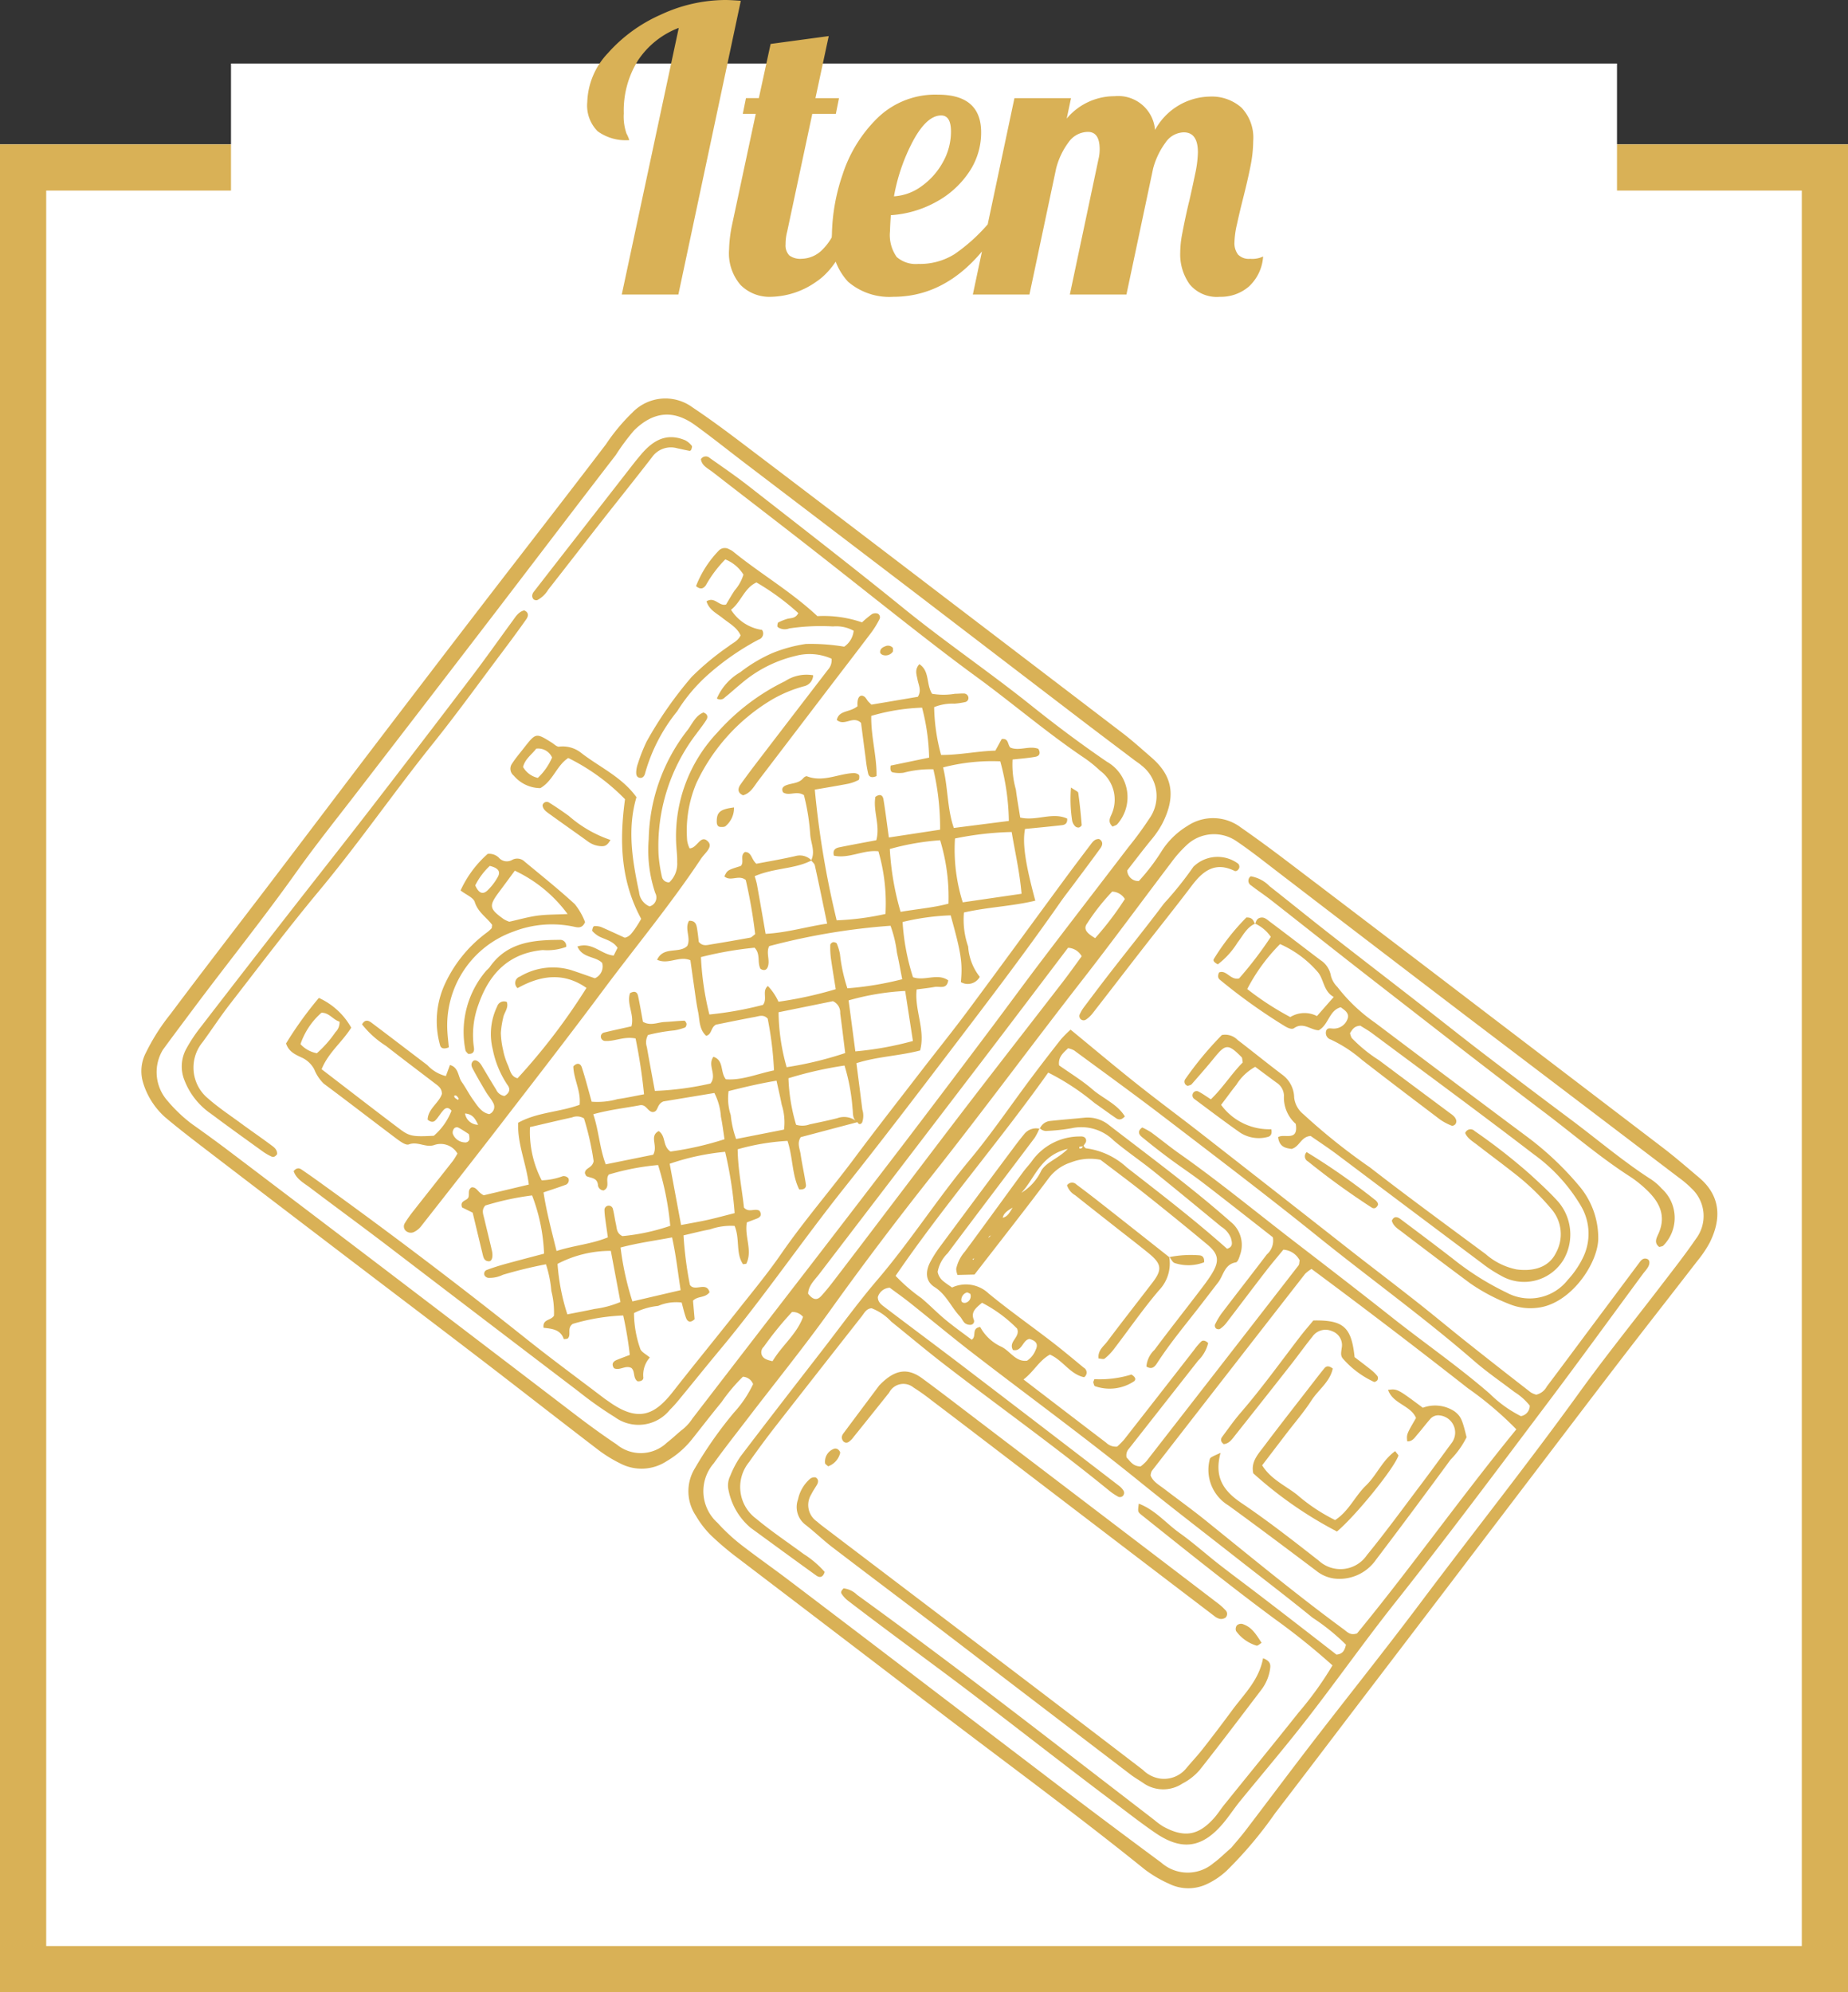 <svg id="コンポーネント_35_1" data-name="コンポーネント 35 – 1" xmlns="http://www.w3.org/2000/svg" xmlns:xlink="http://www.w3.org/1999/xlink" width="160" height="172.5" viewBox="0 0 160 172.5">
  <rect x="0" y="0" width="160" height="172.5" fill="#333333" stroke="none"/>
  <defs>
    <clipPath id="clip-path">
      <rect id="長方形_3831" data-name="長方形 3831" width="136.462" height="128.999" fill="#d9b156"/>
    </clipPath>
  </defs>
  <g id="長方形_3827" data-name="長方形 3827" transform="translate(0 12.5)" fill="#fff" stroke="#d9b156" stroke-width="4">
    <rect width="160" height="160" stroke="none"/>
    <rect x="2" y="2" width="156" height="156" fill="none"/>
  </g>
  <rect id="長方形_3828" data-name="長方形 3828" width="120" height="14" transform="translate(20 5.5)" fill="#fff"/>
  <path id="パス_6629" data-name="パス 6629" d="M-21.233-23.086a7.383,7.383,0,0,0-3.519,2.8,8.2,8.2,0,0,0-1.241,4.607,4.459,4.459,0,0,0,.238,1.751,2.953,2.953,0,0,1,.238.561,4.152,4.152,0,0,1-2.737-.765,3.158,3.158,0,0,1-.9-2.533,6.428,6.428,0,0,1,1.785-4.233A13.233,13.233,0,0,1-22.8-24.225,13.309,13.309,0,0,1-17.221-25.5q.476,0,1.36.068L-21.267,0h-4.9ZM-13.243.2a3.53,3.53,0,0,1-2.635-1.02,4.2,4.2,0,0,1-1-3.06,11.789,11.789,0,0,1,.272-2.21l2.04-9.554h-1.122l.272-1.36H-14.3l1.02-4.692,5.032-.68L-9.4-17h2.04l-.272,1.36h-2.04l-2.176,10.2a4.208,4.208,0,0,0-.136,1.088,1.248,1.248,0,0,0,.323.969,1.594,1.594,0,0,0,1.071.289,2.589,2.589,0,0,0,1.836-.833A4.761,4.761,0,0,0-7.531-6.086H-6.1q-1.258,3.672-3.23,4.981A7.043,7.043,0,0,1-13.243.2ZM-2.669.2a5.491,5.491,0,0,1-3.91-1.309A5.38,5.38,0,0,1-7.973-5.2a16.83,16.83,0,0,1,.918-5.168,12,12,0,0,1,2.992-4.879,7.171,7.171,0,0,1,5.27-2.057q3.74,0,3.74,3.264a6.093,6.093,0,0,1-1.088,3.5A8.027,8.027,0,0,1,.969-7.973,9.332,9.332,0,0,1-2.873-6.868q-.068,1.02-.068,1.36a3.289,3.289,0,0,0,.578,2.261,2.519,2.519,0,0,0,1.87.6A5.649,5.649,0,0,0,2.652-3.5,15.243,15.243,0,0,0,5.525-6.086H6.681Q2.907.2-2.669.2ZM-2.6-8.5A4.482,4.482,0,0,0-.2-9.384a6.226,6.226,0,0,0,1.836-2.074,5.393,5.393,0,0,0,.7-2.652q0-1.394-.85-1.394-1.224,0-2.4,2.142A16.314,16.314,0,0,0-2.6-8.5ZM25.619.2A3.059,3.059,0,0,1,23-.884a4.463,4.463,0,0,1-.816-2.754,8.8,8.8,0,0,1,.17-1.615q.17-.9.357-1.751t.255-1.088q.272-1.19.51-2.346a9.726,9.726,0,0,0,.238-1.87q0-1.734-1.224-1.734a1.965,1.965,0,0,0-1.564.867,6.673,6.673,0,0,0-1.088,2.261L17.527,0h-4.9l2.482-11.73a3.492,3.492,0,0,0,.1-.85q0-1.5-1.02-1.5a2.065,2.065,0,0,0-1.649.867,6.467,6.467,0,0,0-1.1,2.3L9.129,0h-4.9l3.6-17h4.9l-.374,1.768a5.382,5.382,0,0,1,4.148-1.938,3.193,3.193,0,0,1,3.5,2.924,5.505,5.505,0,0,1,4.726-2.89,3.875,3.875,0,0,1,2.754.952,3.771,3.771,0,0,1,1.02,2.89,11.426,11.426,0,0,1-.238,2.193q-.238,1.207-.68,2.941Q27.319-7.106,27.1-6.1a7.823,7.823,0,0,0-.221,1.581,1.622,1.622,0,0,0,.306,1.054,1.293,1.293,0,0,0,1.054.374,2.174,2.174,0,0,0,1.122-.2A3.88,3.88,0,0,1,28.118-.68,3.723,3.723,0,0,1,25.619.2Z" transform="translate(80 25.5)" fill="#d9b156"/>
  <g id="グループ_2002" data-name="グループ 2002" transform="translate(12.231 34.5)">
    <g id="グループ_2001" data-name="グループ 2001" clip-path="url(#clip-path)">
      <path id="パス_6152" data-name="パス 6152" d="M52.97,85.341a1,1,0,0,0-.88-.634,14.872,14.872,0,0,0-1.851,2.2c-.886,1.074-1.733,2.179-2.6,3.266a7.917,7.917,0,0,1-2.152,1.845,3.968,3.968,0,0,1-3.989.21,11.683,11.683,0,0,1-1.933-1.189c-3.418-2.615-6.806-5.268-10.221-7.886-3.969-3.042-7.958-6.06-11.934-9.092S9.454,67.991,5.485,64.949c-1.154-.885-2.307-1.773-3.418-2.711A6.535,6.535,0,0,1,.154,59.231,3.44,3.44,0,0,1,.4,56.651,17.859,17.859,0,0,1,2.533,53.3c2.878-3.852,5.826-7.651,8.738-11.477,3.029-3.979,6.04-7.971,9.071-11.948s6.068-7.95,9.116-11.914c3.588-4.666,7.207-9.308,10.773-13.99a16.779,16.779,0,0,1,2.3-2.76A3.964,3.964,0,0,1,47.749.789c1.631,1.086,3.2,2.268,4.762,3.453q8.548,6.485,17.073,13,7.7,5.871,15.4,11.752c.853.654,1.652,1.38,2.466,2.084,1.643,1.419,2.3,3.144.923,5.79a8.279,8.279,0,0,1-.972,1.4c-.714.878-1.4,1.78-2.038,2.6a.958.958,0,0,0,1.007.918,17.644,17.644,0,0,0,2.025-2.671,6.836,6.836,0,0,1,2.164-2.089,3.992,3.992,0,0,1,4.638.118c1.35.94,2.676,1.916,3.986,2.911Q107.8,46.6,116.4,53.171q7.7,5.871,15.4,11.751c1.054.808,2.057,1.684,3.074,2.54,1.938,1.632,1.915,3.661.91,5.658a10.012,10.012,0,0,1-1.064,1.568c-2.165,2.805-4.355,5.591-6.514,8.4-2.545,3.313-5.068,6.642-7.6,9.966q-3.739,4.91-7.474,9.822-3.682,4.834-7.369,9.663c-2.532,3.322-5.054,6.653-7.6,9.968a35.094,35.094,0,0,1-4.151,4.933,6.546,6.546,0,0,1-1.708,1.176,3.758,3.758,0,0,1-3.3,0,10.77,10.77,0,0,1-2.12-1.246c-5.863-4.733-11.945-9.18-17.929-13.754Q60.286,106.985,51.6,100.37a24.961,24.961,0,0,1-2.31-1.965,8.233,8.233,0,0,1-1.264-1.651,3.8,3.8,0,0,1-.086-4.133,34.678,34.678,0,0,1,3.375-4.811,9.973,9.973,0,0,0,1.659-2.468M46.695,89.4a3.952,3.952,0,0,0,1.018-1.065Q52.919,81.564,58.141,74.8q3.88-5.04,7.746-10.091,3.682-4.832,7.329-9.691c1.6-2.123,3.163-4.272,4.77-6.388,2.488-3.276,5-6.531,7.5-9.8a29.9,29.9,0,0,0,1.791-2.449,3.35,3.35,0,0,0-.679-4.606c-.186-.17-.407-.3-.609-.454-1.565-1.184-3.134-2.362-4.693-3.554q-7.09-5.42-14.175-10.847-7.4-5.646-14.8-11.277c-1.46-1.113-2.892-2.264-4.379-3.339C46.05.937,44.316,1.143,42.663,2.77A18.974,18.974,0,0,0,41.083,4.9c-3.517,4.56-7,9.148-10.5,13.719q-5.834,7.608-11.686,15.2c-1.85,2.41-3.755,4.781-5.514,7.255C10.519,45.1,7.423,48.945,4.47,52.9c-.869,1.164-1.743,2.324-2.6,3.5a3.736,3.736,0,0,0,.4,4.412A12.928,12.928,0,0,0,4.327,62.78c1.082.769,2.159,1.546,3.217,2.347q7.266,5.5,14.518,11.023,7.855,5.983,15.7,11.98c1.107.842,2.235,1.659,3.39,2.432a3.28,3.28,0,0,0,4.362-.151c.4-.308.771-.656,1.181-1.007m47.694,36.068c.284-.342.787-.91,1.247-1.512,1.92-2.515,3.81-5.053,5.741-7.559,3.127-4.059,6.332-8.06,9.407-12.159,4.556-6.073,9.283-12.016,13.728-18.174,2.332-3.232,4.842-6.334,7.263-9.5.961-1.257,1.938-2.5,2.832-3.808a3.261,3.261,0,0,0-.359-4.334,9.041,9.041,0,0,0-1.154-.981q-9.069-6.9-18.143-13.784Q106.795,47.444,98.661,41.2c-1.257-.96-2.493-1.954-3.8-2.84a3.439,3.439,0,0,0-4.373.336,10.248,10.248,0,0,0-1.259,1.415c-2.6,3.428-5.146,6.9-7.791,10.294C77.081,56,72.878,61.7,68.479,67.26c-3.02,3.816-5.968,7.7-8.8,11.66-2.282,3.189-4.754,6.242-7.139,9.357-1,1.307-2.022,2.6-2.982,3.935a3.681,3.681,0,0,0,.337,5.147,16.293,16.293,0,0,0,1.934,1.814c1.4,1.091,2.851,2.1,4.263,3.175q6.051,4.589,12.087,9.2,5.89,4.488,11.779,8.977,4.16,3.153,8.357,6.256a3.45,3.45,0,0,0,4.544.016c.462-.328.864-.741,1.535-1.324M80.24,47.565c-2.478,3.265-4.911,6.489-7.363,9.7Q65.8,66.53,58.717,75.79c-.4.528-.953,1.015-.982,1.724.354.456.715.661,1.129.209.384-.419.741-.864,1.087-1.315q2.247-2.935,4.479-5.882c2.449-3.218,4.885-6.446,7.348-9.654,2.655-3.457,5.339-6.892,8-10.342.575-.745,1.118-1.514,1.645-2.229a1.423,1.423,0,0,0-1.186-.736M54.657,83.36c.814-1.366,2.107-2.345,2.64-3.838a1.182,1.182,0,0,0-.955-.421A29.255,29.255,0,0,0,53.9,82.107a.653.653,0,0,0-.188.683c.12.329.4.455.94.57M82.586,46.733a26.838,26.838,0,0,0,2.575-3.391,1.35,1.35,0,0,0-1.1-.641,18.688,18.688,0,0,0-2.16,2.743c-.405.534.041.9.69,1.289" transform="translate(0 0)" fill="#d9b156"/>
      <path id="パス_6153" data-name="パス 6153" d="M114.738,87.1c.37-.75-.03-1.48-.083-2.214a18.666,18.666,0,0,0-.546-3.427c-.657-.412-1.252.106-1.8-.233-.208-.389.054-.559.369-.661.474-.154,1.01-.14,1.372-.573.073-.088.243-.195.318-.165,1.412.551,2.727-.238,4.092-.279a.787.787,0,0,1,.343.108.2.2,0,0,1,.1.155c0,.118,0,.308-.068.339a3.656,3.656,0,0,1-.869.318c-.926.181-1.859.331-2.916.515A78.828,78.828,0,0,0,116.944,92.3a23.749,23.749,0,0,0,4.224-.551,16.118,16.118,0,0,0-.611-5.426c-1.3-.152-2.549.665-3.853.376-.126-.5.144-.654.457-.719,1.05-.215,2.1-.405,3.215-.617.351-1.3-.3-2.537-.081-3.752.373-.274.638-.174.7.222.174,1.052.3,2.112.468,3.294l4.435-.676a22.275,22.275,0,0,0-.583-5.228,9.186,9.186,0,0,0-2.592.3,2.72,2.72,0,0,1-.928-.036c-.178-.039-.236-.265-.177-.585l3.33-.69a18.459,18.459,0,0,0-.612-4.326,17.738,17.738,0,0,0-4.4.712c-.027,1.812.491,3.53.459,5.211-.445.2-.657.045-.721-.2a10.626,10.626,0,0,1-.215-1.305c-.143-1.063-.279-2.127-.406-3.1-.71-.674-1.426.332-2.1-.256.2-.865,1.107-.622,1.8-1.189a1.749,1.749,0,0,1,.013-.5c.08-.428.355-.527.64-.275a2.445,2.445,0,0,1,.218.307c.078.095.172.177.327.334l4.02-.68c.338-.532.063-1.008-.028-1.493-.08-.425-.267-.864.16-1.332.91.6.574,1.727,1.1,2.564a5.906,5.906,0,0,0,1.979,0c.252,0,.5-.03.756-.024a.4.4,0,0,1,.406.312.359.359,0,0,1-.277.43,6.451,6.451,0,0,1-.934.138,4.233,4.233,0,0,0-1.75.3,16.7,16.7,0,0,0,.6,4.142c1.615.007,3.159-.337,4.7-.374l.549-1.006c.622-.085.494.49.749.74.776.328,1.612-.19,2.418.107.206.336.142.62-.257.692-.617.112-1.246.154-1.971.237a7.932,7.932,0,0,0,.288,2.6c.1.807.247,1.607.375,2.421,1.393.335,2.776-.5,4.067.091.034.447-.219.544-.462.572-1.067.123-2.137.221-3.189.326-.235,1.224.018,2.979.891,6.211-2.011.485-4.094.549-6.18,1.023a7.1,7.1,0,0,0,.367,2.948,4.72,4.72,0,0,0,1.006,2.624,1.19,1.19,0,0,1-1.637.456c.155-1.682.029-2.5-.884-5.781a20.665,20.665,0,0,0-4.163.575,19.628,19.628,0,0,0,.9,4.782c1.044.357,2.092-.385,3.051.269-.11.817-.75.495-1.177.573-.492.09-.991.141-1.557.218-.2,1.783.778,3.487.3,5.283-1.843.479-3.694.519-5.514,1.1.178,1.394.348,2.7.511,4.011a1.774,1.774,0,0,1-.011,1.111c-.093.171-.3.24-.418-.032-.466-.275-.355-.761-.419-1.177a16.92,16.92,0,0,0-.693-3.708,32.491,32.491,0,0,0-4.854,1.1A15.936,15.936,0,0,0,113.43,110a1.844,1.844,0,0,0,1.178-.033c.8-.172,1.6-.333,2.388-.536a1.731,1.731,0,0,1,1.75.342l-4.912,1.3c-.346.51-.081,1.005-.012,1.484.126.876.327,1.742.457,2.617.041.276-.14.466-.581.424-.634-1.26-.536-2.77-1.012-4.2a19.442,19.442,0,0,0-4.316.728c.026,1.773.377,3.434.546,5.044.43.476.926.036,1.34.274.222.318.132.548-.243.689l-.846.32c-.225,1.233.509,2.406-.041,3.568-.015.032-.113.024-.29.057-.65-.953-.254-2.176-.73-3.319a5.4,5.4,0,0,0-2.123.3c-.74.138-1.469.328-2.3.519a31.924,31.924,0,0,0,.553,4.286c.42.633,1.434-.326,1.7.636-.383.519-1.021.307-1.432.736l.14,1.6c-.371.349-.618.23-.749-.126-.15-.41-.242-.841-.374-1.317a3.994,3.994,0,0,0-2.035.292,5.848,5.848,0,0,0-2.09.621,9.458,9.458,0,0,0,.536,3.078c.083.293.515.488.833.769a2.283,2.283,0,0,0-.566,1.684c.051.281-.224.4-.5.373-.407-.283-.191-.854-.527-1.148-.519-.276-1,.258-1.506.021-.225-.331-.12-.571.238-.719s.7-.271,1.128-.435a32.131,32.131,0,0,0-.571-3.415,17.78,17.78,0,0,0-4.367.728c-.542.378-.091.941-.443,1.274a1.664,1.664,0,0,1-.333.046c-.285-.862-1.07-.9-1.752-.983-.1-.764.613-.6.9-1.043a7.571,7.571,0,0,0-.225-2.139,10.322,10.322,0,0,0-.467-2.316,38.055,38.055,0,0,0-3.734.912,2.6,2.6,0,0,1-1.285.262.466.466,0,0,1-.292-.2.349.349,0,0,1,.163-.474c.531-.2,1.077-.373,1.625-.525,1.093-.3,2.192-.585,3.358-.894a15.755,15.755,0,0,0-1.036-5.043,23.936,23.936,0,0,0-4.052.875c-.35.389-.178.758-.094,1.115.216.925.449,1.845.662,2.771.13.564,0,.961-.274.943-.418-.027-.462-.366-.536-.667-.285-1.168-.563-2.338-.852-3.544l-.916-.453c-.23-.615.431-.559.55-.877.1-.279-.086-.65.274-.86.455-.047.542.457,1.055.684l3.9-.926c-.234-1.872-1-3.528-.922-5.354,1.664-.921,3.567-.909,5.319-1.554.129-1.181-.515-2.219-.545-3.322.317-.351.62-.273.737.085.312.954.559,1.93.853,2.97a6.449,6.449,0,0,0,2.242-.224c.748-.105,1.488-.269,2.291-.417a47.171,47.171,0,0,0-.733-4.834c-.99-.2-1.766.248-2.586.216a.388.388,0,0,1-.411-.3.36.36,0,0,1,.273-.431c.794-.193,1.593-.364,2.365-.538.278-1.018-.434-1.918-.123-2.869.338-.194.614-.168.7.25.158.74.283,1.487.422,2.228.663.383,1.277.043,1.883.016.565-.025,1.129-.093,1.694-.113.066,0,.184.174.194.276s-.056.287-.134.317a5.183,5.183,0,0,1-.9.245,15.533,15.533,0,0,0-2.3.4,1.287,1.287,0,0,0-.1,1.043c.215,1.243.451,2.482.693,3.8a26.072,26.072,0,0,0,4.821-.64c.588-.774-.3-1.555.25-2.316.929.313.563,1.3,1.073,1.948,1.365.115,2.705-.467,4.17-.771a29.9,29.9,0,0,0-.546-4.481c-.368-.389-.756-.208-1.11-.143-1.18.217-2.355.462-3.373.666-.471.273-.328.827-.842.968-.629-.577-.555-1.379-.7-2.084-.155-.743-.244-1.5-.354-2.252s-.212-1.5-.312-2.208c-.98-.414-1.9.411-2.884-.042.557-1.2,1.919-.5,2.613-1.2.342-.7-.263-1.49.154-2.176.588-.023.646.372.706.751s.1.751.135,1.074c.341.413.732.274,1.091.216,1.125-.181,2.247-.377,3.369-.582.108-.02.2-.134.424-.3a43.9,43.9,0,0,0-.813-4.686c-.6-.5-1.315.168-1.854-.318.262-.538.262-.538,1.419-.9.335-.339-.1-.906.366-1.212.587.007.533.628.985,1.018,1.056-.2,2.235-.4,3.4-.669a1.4,1.4,0,0,1,1.377.382c-1.461.761-3.179.624-4.924,1.365a6.843,6.843,0,0,1,.194.692c.254,1.412.5,2.827.754,4.3,1.855-.1,3.532-.617,5.327-.883-.365-1.747-.7-3.4-1.065-5.045-.035-.161-.212-.291-.323-.435m-3.633,7.433c-.268.539.047,1.12-.082,1.67-.092.393-.329.492-.668.293-.3-.568.023-1.283-.512-1.833a31.213,31.213,0,0,0-4.643.813,25.214,25.214,0,0,0,.73,4.971,30.425,30.425,0,0,0,4.64-.832c.413-.523-.109-1.207.426-1.635a4.907,4.907,0,0,1,.916,1.361,33.619,33.619,0,0,0,4.958-1.086c-.153-.968-.3-1.838-.422-2.712a7.041,7.041,0,0,1-.05-1.129c0-.082.149-.212.245-.228s.291.046.323.123a5.132,5.132,0,0,1,.269.888,14.359,14.359,0,0,0,.644,2.982,27.537,27.537,0,0,0,4.747-.786c-.16-.815-.29-1.56-.456-2.3a10.549,10.549,0,0,0-.556-2.33,56.958,56.958,0,0,0-10.509,1.765M95.068,109.452a1.143,1.143,0,0,0-1.032-.088c-1.228.269-2.45.562-3.644.839a9.085,9.085,0,0,0,1.012,4.608,5.774,5.774,0,0,0,1.836-.361.545.545,0,0,1,.479.186.432.432,0,0,1-.3.584c-.583.218-1.178.406-1.856.636.258,1.709.7,3.325,1.127,5.075,1.522-.491,3.025-.594,4.443-1.181-.087-.617-.161-1.113-.226-1.61a6.622,6.622,0,0,1-.068-.751.37.37,0,0,1,.735-.073c.11.426.161.868.26,1.3.082.355.04.777.562,1.027a17.966,17.966,0,0,0,4.138-.891,25.133,25.133,0,0,0-1.052-5.263,21.264,21.264,0,0,0-4.263.82c-.356.438.17,1.093-.457,1.378a.51.51,0,0,1-.49-.5c-.076-.6-.579-.56-.961-.722-.088-.038-.127-.194-.166-.26,0-.5.625-.41.756-1.049a24.289,24.289,0,0,0-.833-3.7m5.991,3.139c.44-.8-.373-1.6.476-2.047.653.443.31,1.293,1.02,1.772a27.366,27.366,0,0,0,4.678-1.066c-.11-.7-.182-1.329-.311-1.942a5.284,5.284,0,0,0-.567-2.062l-4.413.731c-.626.26-.4.9-.934.918-.444-.048-.551-.692-1.107-.587-1.285.244-2.592.38-4.031.777.492,1.476.542,2.924,1.079,4.339l4.11-.833m26.128-27.379a15.189,15.189,0,0,0,.672,5.526L132.95,90c-.156-1.842-.554-3.557-.855-5.348a27.232,27.232,0,0,0-4.908.562m3.921-6.68a16.86,16.86,0,0,0-4.951.526c.436,1.759.34,3.522.929,5.242l4.764-.608a20.512,20.512,0,0,0-.742-5.16M103.47,118.683c.931-.179,1.667-.3,2.394-.466s1.423-.356,2.245-.565a34.085,34.085,0,0,0-.824-5.308,20.69,20.69,0,0,0-4.8,1.034l.987,5.305m23.152-27.826a16.941,16.941,0,0,0-.723-5.49,21.592,21.592,0,0,0-4.358.758,24.146,24.146,0,0,0,.934,5.441c1.446-.25,2.825-.356,4.147-.71m-14.712,9.4a18.02,18.02,0,0,0,.7,4.761,30.782,30.782,0,0,0,5.07-1.225c-.15-1.207-.283-2.33-.435-3.449a1.057,1.057,0,0,0-.631-1.041l-4.7.955m-18.29,26.16c.9-.177,1.632-.311,2.363-.471a8.43,8.43,0,0,0,2.234-.6l-.833-4.426a9.9,9.9,0,0,0-4.614,1.126,18.285,18.285,0,0,0,.849,4.369m29.25-28a21.867,21.867,0,0,0-4.9.818c.2,1.481.384,2.9.586,4.415a28.245,28.245,0,0,0,4.984-.9l-.67-4.335m-19.441,25.909c-.251-1.611-.4-3.031-.742-4.568-1.512.288-2.925.47-4.459.874a25.374,25.374,0,0,0,1.024,4.668l4.176-.974m4.153-17.236a4.62,4.62,0,0,0,.186,2.078,8.682,8.682,0,0,0,.466,2.07l4.147-.816a4.987,4.987,0,0,0-.2-2.148c-.126-.665-.284-1.323-.449-2.085-1.473.243-2.81.565-4.148.9" transform="translate(-56.735 -47.112)" fill="#d9b156"/>
      <path id="パス_6154" data-name="パス 6154" d="M68.525,83.417c-.818,2.758-.358,5.5.223,8.232a1.49,1.49,0,0,0,.908,1.235.8.8,0,0,0,.492-1.16,11.582,11.582,0,0,1-.565-4.676,15.806,15.806,0,0,1,3.4-9.48c.386-.537.683-1.219,1.338-1.474.39.145.392.412.261.626-.264.428-.583.82-.88,1.228a15.983,15.983,0,0,0-3.266,10.476,12.9,12.9,0,0,0,.285,1.87.61.61,0,0,0,.643.508,2.205,2.205,0,0,0,.684-1.754c.014-.5-.053-1.011-.083-1.516a13.068,13.068,0,0,1,3.566-9.708,18.791,18.791,0,0,1,5.86-4.444,3.364,3.364,0,0,1,2.428-.509,1,1,0,0,1-.783.949,11.43,11.43,0,0,0-2.79,1.163,16.589,16.589,0,0,0-6.527,7.209,10.6,10.6,0,0,0-.806,5.009,2.437,2.437,0,0,0,.209.657c.679-.006.954-1.285,1.614-.569.423.46-.3.984-.609,1.444-2.627,3.959-5.663,7.613-8.5,11.419-2.909,3.909-5.9,7.758-8.873,11.617-2.278,2.955-4.586,5.888-6.889,8.823a1.723,1.723,0,0,1-.57.467.642.642,0,0,1-.711-.059.515.515,0,0,1-.12-.683,10.422,10.422,0,0,1,.76-1.078c1.132-1.445,2.276-2.88,3.409-4.325a6.331,6.331,0,0,0,.39-.632,1.686,1.686,0,0,0-2-.74c-.742.264-1.441-.343-2.215-.048-.244.093-.7-.23-1-.451-2.127-1.595-4.226-3.227-6.36-4.811a3.588,3.588,0,0,1-.823-1.239A2.313,2.313,0,0,0,39.6,106c-.557-.264-1.176-.5-1.417-1.249a31.962,31.962,0,0,1,2.842-3.943,6.1,6.1,0,0,1,2.8,2.575c-.761,1.231-1.975,2.143-2.562,3.6,2.267,1.738,4.5,3.472,6.763,5.175.865.652,1.162.674,2.952.587a5.528,5.528,0,0,0,1.53-2.168c-.275-.351-.516-.249-.69-.06-.256.275-.44.619-.7.888-.2.208-.458.137-.678-.06.04-.956.982-1.43,1.238-2.226,0-.492-.329-.7-.632-.931-1.409-1.075-2.824-2.143-4.221-3.233a8.161,8.161,0,0,1-2.062-1.857c.261-.463.568-.332.818-.144,1.619,1.216,3.225,2.452,4.839,3.675a3.246,3.246,0,0,0,1.6.946l.355-.96c.772.223.685,1,1.012,1.46.365.513.649,1.085,1.019,1.595s.7,1.07,1.372,1.2a.678.678,0,0,0,.341-.971c-.17-.335-.433-.622-.627-.947-.388-.651-.77-1.305-1.125-1.974-.108-.2-.228-.447,0-.691.168-.179.5-.031.735.353.424.7.837,1.413,1.273,2.109a.937.937,0,0,0,.723.551c.379-.221.556-.553.276-.928a8.458,8.458,0,0,1-1.3-3.135,5.491,5.491,0,0,1,.394-3.705.616.616,0,0,1,.827-.374c.184.516-.238.918-.315,1.376a7.9,7.9,0,0,0-.2,1.307,7.371,7.371,0,0,0,.2,1.5,5.95,5.95,0,0,0,.4,1.264c.2.435.247,1.011.848,1.161a53.616,53.616,0,0,0,5.965-7.824c-2-1.4-4.007-1.074-5.964.019a.584.584,0,0,1,.2-1,5.566,5.566,0,0,1,4.391-.577c.716.231,1.423.489,2.1.722a1.114,1.114,0,0,0,.631-1.331c-.578-.59-1.713-.4-2.138-1.419,1.284-.428,2.054.693,3.136.785l.336-.67c-.392-.6-1.044-.706-1.592-.984a2.262,2.262,0,0,1-.583-.46c-.049-.051.012-.223.048-.332a.188.188,0,0,1,.14-.109,1.67,1.67,0,0,1,.55.077c.693.3,1.374.618,2.057.93.424-.077.629-.42.853-.715a10.659,10.659,0,0,0,.573-.918c-1.808-3.324-1.885-6.8-1.4-10.357a18,18,0,0,0-4.913-3.569c-1,.639-1.313,1.975-2.418,2.609A3.029,3.029,0,0,1,57.9,81.561a.76.76,0,0,1-.155-1.032c.306-.477.68-.911,1.03-1.359,1.039-1.327,1.04-1.325,2.4-.475.213.132.445.378.646.358a2.571,2.571,0,0,1,1.938.558c1.592,1.229,3.5,2.07,4.756,3.806M42.816,102.863c-.553-.152-.9-.788-1.566-.771a6.3,6.3,0,0,0-1.816,2.718,2.525,2.525,0,0,0,1.418.787,9.784,9.784,0,0,0,1.607-1.823,1.19,1.19,0,0,0,.356-.911m18.4-22.869a1.308,1.308,0,0,0-1.374-.767c-.362.494-.966.877-1.138,1.587a1.98,1.98,0,0,0,1.279.943,5.311,5.311,0,0,0,1.233-1.764m-7.2,32.607c-.255-.16-.562-.373-.888-.549a.317.317,0,0,0-.459.174.5.5,0,0,0-.045.35,1.147,1.147,0,0,0,1,.74.377.377,0,0,0,.44-.256,1.555,1.555,0,0,0-.052-.46m.805-.807c-.222-.432-.415-.922-1.136-.978a1.153,1.153,0,0,0,1.136.978m-1.734-2.157c.017-.041.06-.1.046-.121-.067-.093-.135-.215-.23-.25-.148-.054-.206.051-.095.191a1.032,1.032,0,0,0,.279.18" transform="translate(-25.648 -48.902)" fill="#d9b156"/>
      <path id="パス_6155" data-name="パス 6155" d="M40.181,145c.21-.268.435-.32.678-.154q.784.535,1.554,1.09,9.168,6.6,18,13.646c2.178,1.733,4.423,3.382,6.638,5.068.151.115.312.217.466.327,2.527,1.789,3.932,1.124,5.5-.878,1.832-2.342,3.718-4.643,5.561-6.977,1.294-1.638,2.63-3.25,3.815-4.965,1.982-2.868,4.265-5.5,6.345-8.288,1.89-2.536,3.841-5.026,5.771-7.532,1.35-1.753,2.741-3.477,4.061-5.253,2.829-3.808,5.622-7.643,8.435-11.463.713-.968,1.438-1.926,2.165-2.884.187-.247.369-.523.757-.5.351.2.309.514.114.785-.777,1.077-1.579,2.136-2.371,3.2-.377.507-.769,1-1.13,1.523-3.005,4.308-6.192,8.481-9.372,12.658-3.065,4.025-6.133,8.048-9.283,12.006-3.665,4.6-6.981,9.474-10.751,14-1.215,1.457-2.4,2.938-3.607,4.4a10.373,10.373,0,0,1-.763.843,3.484,3.484,0,0,1-4.781.631,32.156,32.156,0,0,1-3.1-2.189q-8.384-6.379-16.752-12.779c-2.164-1.647-4.36-3.253-6.529-4.895-.538-.407-1.181-.734-1.417-1.425" transform="translate(-26.992 -78.087)" fill="#d9b156"/>
      <path id="パス_6156" data-name="パス 6156" d="M148.567,48.021a1.909,1.909,0,0,0,.814-1.376,3.117,3.117,0,0,0-1.789-.374,18.7,18.7,0,0,0-3.787.171,1.091,1.091,0,0,1-.911-.056c-.05-.036-.125-.091-.122-.133.008-.115.015-.289.086-.33a5.1,5.1,0,0,1,.683-.28c.334-.131.782,0,1.044-.526a21.274,21.274,0,0,0-3.621-2.655c-1.058.487-1.321,1.675-2.2,2.366a3.806,3.806,0,0,0,2.684,1.743.549.549,0,0,1-.3.84,22.388,22.388,0,0,0-4.215,2.893,14.508,14.508,0,0,0-2.829,3.308,14.906,14.906,0,0,0-2.777,5.354c-.061.278-.242.483-.52.4s-.269-.39-.243-.639a2.289,2.289,0,0,1,.127-.554,14.734,14.734,0,0,1,.764-1.937,33.723,33.723,0,0,1,3.9-5.595,23.184,23.184,0,0,1,3.21-2.661c.334-.276.781-.425,1.025-.935-.3-.687-.987-1.043-1.567-1.507-.508-.407-1.165-.7-1.382-1.442.719-.437,1.065.446,1.69.277.228-.377.469-.807.742-1.217a3.763,3.763,0,0,0,.765-1.371,3.289,3.289,0,0,0-1.571-1.32,10.369,10.369,0,0,0-1.682,2.238c-.213.3-.469.4-.853.078a9.187,9.187,0,0,1,1.993-3.1.725.725,0,0,1,.88-.089,1.419,1.419,0,0,1,.328.187c2.352,1.918,5,3.445,7.307,5.6a10.16,10.16,0,0,1,3.862.539,9.568,9.568,0,0,1,.857-.712.632.632,0,0,1,.51-.043.356.356,0,0,1,.14.491,7.753,7.753,0,0,1-.691,1.13c-1.219,1.616-2.456,3.218-3.684,4.828q-3.05,4-6.1,8c-.377.493-.664,1.092-1.328,1.279-.51-.214-.456-.6-.226-.928.657-.929,1.353-1.83,2.045-2.734q2.767-3.617,5.543-7.227a1.211,1.211,0,0,0,.3-.937,4.7,4.7,0,0,0-3.1-.247,11.146,11.146,0,0,0-4.695,2.378c-.49.4-.956.83-1.451,1.224a.522.522,0,0,1-.685.087,4.842,4.842,0,0,1,2.019-2.267,13.121,13.121,0,0,1,2.761-1.651,12.509,12.509,0,0,1,2.918-.8,17.422,17.422,0,0,1,3.321.234" transform="translate(-87.701 -26.53)" fill="#d9b156"/>
      <path id="パス_6157" data-name="パス 6157" d="M18.933,102.993c-.118.164-.28.3-.467.217a4.547,4.547,0,0,1-.813-.474c-1.487-1.072-2.978-2.139-4.444-3.238A6.222,6.222,0,0,1,10.9,96.571a3.185,3.185,0,0,1,.186-2.732A13.165,13.165,0,0,1,12.232,92.1q3.761-4.882,7.55-9.743c2.37-3.043,4.766-6.067,7.124-9.119q4.462-5.777,8.877-11.59c1.186-1.56,2.315-3.162,3.473-4.743.3-.4.542-.863,1.068-.994.444.192.353.523.174.777-.691.982-1.407,1.946-2.128,2.906-1.976,2.628-3.9,5.3-5.955,7.861-3.364,4.192-6.417,8.62-9.86,12.754-2.669,3.205-5.183,6.541-7.741,9.837C14,91.1,13.275,92.21,12.493,93.282a3.464,3.464,0,0,0,.479,4.906c.9.792,1.906,1.457,2.873,2.168.815.6,1.65,1.17,2.461,1.774.29.216.645.416.626.864" transform="translate(-7.171 -37.56)" fill="#d9b156"/>
      <path id="パス_6158" data-name="パス 6158" d="M183.261,47.356c-.469-.435-.207-.794-.072-1.122a3.123,3.123,0,0,0-1.031-3.737,10.937,10.937,0,0,0-1.327-1.076c-3.26-2.192-6.238-4.76-9.407-7.073-1.789-1.306-3.544-2.659-5.29-4.023-3.042-2.375-6.058-4.785-9.1-7.162-2.792-2.182-5.606-4.335-8.4-6.508-.413-.321-.957-.558-1.02-1.122a.494.494,0,0,1,.764-.1c1.136.8,2.288,1.59,3.383,2.446,4.488,3.51,9,6.994,13.421,10.584,3.592,2.914,7.419,5.512,11.028,8.4,2.123,1.7,4.3,3.331,6.547,4.866a3.53,3.53,0,0,1,.9,5.416c-.071.085-.212.113-.4.205" transform="translate(-99.158 -10.277)" fill="#d9b156"/>
      <path id="パス_6159" data-name="パス 6159" d="M79.017,136.871c-.5.207-.709.044-.764-.209a7.68,7.68,0,0,1,.466-5.362,11.54,11.54,0,0,1,3.57-4.354,3.02,3.02,0,0,0,.424-.376c.033-.033.023-.11.056-.3-.44-.619-1.228-1.083-1.506-1.981-.12-.389-.74-.623-1.229-1a9.448,9.448,0,0,1,2.352-3.17,1.2,1.2,0,0,1,.953.321.918.918,0,0,0,1.192.184.919.919,0,0,1,1.06.176c1.459,1.208,2.94,2.393,4.334,3.673a5.707,5.707,0,0,1,.887,1.554c-.238.564-.614.475-.988.393a9.17,9.17,0,0,0-5.214.43,8.624,8.624,0,0,0-5.716,8.672c.026.435.079.869.124,1.351M89.3,125.33a11.985,11.985,0,0,0-4.57-3.755c-.441.6-.885,1.206-1.335,1.808-.927,1.24-.9,1.469.373,2.388a2.6,2.6,0,0,0,.485.224c.826-.184,1.615-.414,2.42-.523s1.623-.094,2.628-.143m-6.737-4.167a5.842,5.842,0,0,0-1.259,1.688c.266.6.6.852,1.042.452a4.888,4.888,0,0,0,.9-1.166c.289-.5.032-.8-.682-.975" transform="translate(-52.389 -80.686)" fill="#d9b156"/>
      <path id="パス_6160" data-name="パス 6160" d="M112.7,11.539c1.17-1.313,2.33-1.621,3.672-1.055a1.768,1.768,0,0,1,.567.478c.049.055-.01.222-.045.33-.016.048-.1.114-.142.107-.365-.068-.727-.151-1.09-.229a1.991,1.991,0,0,0-2.167.78c-1.428,1.846-2.889,3.666-4.329,5.5-1.556,1.987-3.1,3.985-4.657,5.969a2.413,2.413,0,0,1-.941.9.379.379,0,0,1-.324-.062.449.449,0,0,1-.123-.322.63.63,0,0,1,.139-.335q1.854-2.392,3.719-4.778,2.442-3.136,4.884-6.272c.311-.4.64-.781.836-1.018" transform="translate(-69.275 -6.861)" fill="#d9b156"/>
      <path id="パス_6161" data-name="パス 6161" d="M85.447,152.67c-.075-.1-.2-.195-.214-.3a8.125,8.125,0,0,1,1.813-6.9,3.69,3.69,0,0,0,.268-.268c1.483-2.162,3.733-2.381,6.062-2.388a.524.524,0,0,1,.577.609,4.71,4.71,0,0,1-2.027.274c-2.959.273-4.633,2.054-5.56,4.7a7.622,7.622,0,0,0-.4,3.739c.058.374-.1.6-.521.54" transform="translate(-57.166 -95.935)" fill="#d9b156"/>
      <path id="パス_6162" data-name="パス 6162" d="M111.729,109.7c-.275.494-.5.551-.764.546a2.1,2.1,0,0,1-1.216-.429c-1.115-.806-2.244-1.594-3.357-2.4-.245-.178-.515-.366-.545-.714a.371.371,0,0,1,.581-.225c.584.362,1.153.752,1.708,1.157a10.612,10.612,0,0,0,3.591,2.068" transform="translate(-71.104 -71.476)" fill="#d9b156"/>
      <path id="パス_6163" data-name="パス 6163" d="M245.132,102.633c.356.254.607.34.624.46.131.924.223,1.854.3,2.784.006.069-.151.2-.247.218a.408.408,0,0,1-.328-.115.978.978,0,0,1-.252-.484,12.238,12.238,0,0,1-.1-2.863" transform="translate(-164.633 -68.944)" fill="#d9b156"/>
      <path id="パス_6164" data-name="パス 6164" d="M153.29,107.892a2.049,2.049,0,0,1-.713,1.6c-.087.1-.34.1-.507.081-.218-.029-.273-.25-.275-.427-.011-.847.282-1.1,1.495-1.256" transform="translate(-101.97 -72.477)" fill="#d9b156"/>
      <path id="パス_6165" data-name="パス 6165" d="M196,65.418c-.006.124.034.276-.025.349a.769.769,0,0,1-.831.268c-.1-.026-.242-.139-.249-.222-.025-.294.19-.446.434-.533a.555.555,0,0,1,.671.138" transform="translate(-130.922 -43.816)" fill="#d9b156"/>
      <path id="パス_6166" data-name="パス 6166" d="M190.319,207.55c1.415.538,2.353,1.7,3.518,2.531,1.184.843,2.271,1.821,3.418,2.718,1.1.858,2.218,1.684,3.324,2.53q1.735,1.326,3.462,2.663c1.15.888,2.3,1.781,3.387,2.626.568-.057.711-.395.821-.861a18.306,18.306,0,0,0-2.894-2.337c-2.257-1.837-4.575-3.6-6.866-5.4-2.689-2.11-5.4-4.191-8.057-6.344-4.722-3.827-9.629-7.412-14.441-11.122-1.853-1.429-3.649-2.93-5.479-4.387-.592-.471-1.212-.908-1.762-1.318a1.134,1.134,0,0,0-1.034.81c0,.457.338.673.632.9,2.269,1.722,4.555,3.421,6.82,5.149q6.716,5.127,13.414,10.279a1.559,1.559,0,0,1,.39.408.38.38,0,0,1-.068.507.385.385,0,0,1-.338.061,5.06,5.06,0,0,1-.788-.52c-4.659-3.806-9.561-7.294-14.321-10.968-1.553-1.2-3.053-2.464-4.581-3.694a4.519,4.519,0,0,0-1.7-1.154c-.457.032-.626.408-.853.7q-3.754,4.776-7.494,9.564-1.166,1.5-2.256,3.053a3.409,3.409,0,0,0,.606,4.9c1.309,1.093,2.737,2.044,4.111,3.06a8.352,8.352,0,0,1,1.825,1.554c-.158.515-.457.506-.731.309-1.9-1.367-3.789-2.752-5.681-4.132a5.683,5.683,0,0,1-1.9-3.206,1.887,1.887,0,0,1,.141-1.3,8.3,8.3,0,0,1,.884-1.669c2.335-3.074,4.7-6.124,7.064-9.176,1.588-2.052,3.112-4.158,4.795-6.128,2.84-3.325,5.193-7.018,7.989-10.378,1.9-2.283,3.571-4.755,5.355-7.135q1.253-1.671,2.547-3.31a10.079,10.079,0,0,1,.828-.829c1.971,1.619,3.847,3.2,5.764,4.721,1.833,1.458,3.719,2.849,5.565,4.29q6.661,5.2,13.308,10.419c1.8,1.4,3.612,2.781,5.4,4.191,1.442,1.136,2.85,2.315,4.288,3.457q2.75,2.184,5.528,4.335a1.757,1.757,0,0,0,.467.194,1.389,1.389,0,0,0,.909-.705c1.295-1.717,2.574-3.445,3.86-5.169q2.1-2.813,4.2-5.623c.153-.2.339-.366.634-.254.25.1.26.446,0,.817-.108.156-.238.3-.351.449-2.817,3.817-5.6,7.66-8.457,11.448-4.3,5.71-8.579,11.446-13.02,17.049-2.793,3.524-5.368,7.205-8.148,10.734-1.723,2.187-3.53,4.307-5.288,6.466-.519.638-.964,1.337-1.5,1.96-1.789,2.087-3.538,2.331-5.816.774-1.253-.856-2.45-1.8-3.665-2.708-4.911-3.685-9.716-7.506-14.639-11.177-2.789-2.079-5.6-4.138-8.355-6.258a2.353,2.353,0,0,1-.5-.551c-.129-.191.037-.341.158-.484a1.986,1.986,0,0,1,1.171.561c5.589,4.045,11.088,8.21,16.552,12.42q4.587,3.535,9.176,7.068a6.352,6.352,0,0,0,.764.564c1.893,1.046,3.1.735,4.393-.695.338-.374.607-.811.924-1.2,2.143-2.661,4.306-5.306,6.432-7.981a29.387,29.387,0,0,0,2.922-4.066,58.934,58.934,0,0,0-4.984-4.008c-3.92-2.9-7.718-5.956-11.528-9-.357-.285-.351-.293-.26-.99m-8.586-32.526a5.186,5.186,0,0,1-.422.836c-2.509,3.337-5.04,6.658-7.537,10a3.024,3.024,0,0,0-.869,1.611,1.345,1.345,0,0,0,.506.822c.239.2.507.368.742.536a2.855,2.855,0,0,1,3.173.523c1.759,1.446,3.625,2.76,5.431,4.15.953.734,1.876,1.506,2.8,2.271a.479.479,0,0,1,.025.823c-1.209-.252-1.834-1.474-2.956-1.958-.942.515-1.387,1.471-2.286,2.153,2.452,1.88,4.8,3.683,7.155,5.475a1.207,1.207,0,0,0,.948.339,6.287,6.287,0,0,0,.6-.6q3.043-3.886,6.072-7.782a5.308,5.308,0,0,1,.611-.718c.133-.119.35-.111.6.136a3.165,3.165,0,0,1-.87,1.52l-5.981,7.616a.855.855,0,0,0-.212.772c.3.291.546.774,1.216.774a3.7,3.7,0,0,0,.51-.465q6.589-8.464,13.161-16.942c.069-.089.056-.241.1-.434a1.7,1.7,0,0,0-1.414-.927c-.466.572-1,1.194-1.5,1.84-1.159,1.5-2.3,3.023-3.455,4.528a2.4,2.4,0,0,1-.543.5.367.367,0,0,1-.336-.053.342.342,0,0,1-.092-.311,6.071,6.071,0,0,1,.567-.971c1.3-1.712,2.629-3.408,3.929-5.122a1.586,1.586,0,0,0,.522-1.488c-1.95-1.524-3.982-3.131-6.037-4.709-.953-.732-1.959-1.394-2.924-2.111q-1.218-.906-2.391-1.873c-.25-.206-.395-.5.043-.813a6.3,6.3,0,0,1,.781.428c.817.6,1.6,1.246,2.426,1.828,3.418,2.406,6.641,5.064,9.95,7.611,2.809,2.162,5.619,4.323,8.4,6.525,2.827,2.242,5.8,4.289,8.532,6.661a10.565,10.565,0,0,0,2.694,1.941.916.916,0,0,0,.769-.913,5.371,5.371,0,0,0-1.344-1.19c-1.156-.885-2.364-1.71-3.461-2.663-4.352-3.782-9.033-7.15-13.518-10.764-4.386-3.535-8.875-6.942-13.348-10.368-2.563-1.963-5.18-3.854-7.779-5.769a1.956,1.956,0,0,0-.522-.187c-.425.405-.875.767-.78,1.481.962.683,2,1.312,2.9,2.09s2.136,1.255,2.795,2.332c-.3.331-.547.3-.764.151-.628-.426-1.236-.88-1.86-1.312a21,21,0,0,0-4.011-2.635c-4.263,6.006-9.07,11.535-13.215,17.6a14.954,14.954,0,0,0,2.235,1.928c.727.611,1.389,1.3,2.118,1.9s1.5,1.149,2.233,1.7c.46-.27-.058-.994.738-1.1a3.945,3.945,0,0,0,1.854,1.719c.757.385,1.235,1.331,2.206,1.2a1.982,1.982,0,0,0,.744-.938c.278-.566-.055-.805-.538-.947-.609.1-.632,1.133-1.433.955-.411-.75.66-1.086.368-1.845a11.9,11.9,0,0,0-3.042-2.242c-.528.453-1,.793-.7,1.5a.315.315,0,0,1-.273.41.763.763,0,0,1-.508-.144c-.182-.163-.276-.42-.446-.6-.758-.812-1.167-1.884-2.188-2.529-.786-.5-.806-1.344-.344-2.206a10.461,10.461,0,0,1,.817-1.28q3.162-4.272,6.344-8.531c.3-.406.609-.809.934-1.2a1.308,1.308,0,0,1,1.354-.484Zm41.275,26.084a29.838,29.838,0,0,0-4.2-3.562q-6.7-5.258-13.534-10.326a3.259,3.259,0,0,0-.551.422q-6.648,8.531-13.28,17.075a1.126,1.126,0,0,0-.1.392c.218.543.735.816,1.18,1.157,1.206.923,2.44,1.81,3.621,2.763,3.938,3.178,7.84,6.4,11.923,9.4.3.217.548.552,1.152.349,4.645-5.656,8.959-11.746,13.788-17.668m-47.284-11.741c-.105-.04-.234-.139-.3-.107a.678.678,0,0,0-.464.709c.029.184.275.233.452.15a.584.584,0,0,0,.316-.753" transform="translate(-103.946 -111.85)" fill="#d9b156"/>
      <path id="パス_6167" data-name="パス 6167" d="M287.235,137.522c.065-.245.127-.491.421-.573.352-.1.594.144.835.326,1.468,1.1,2.922,2.222,4.385,3.33a2.031,2.031,0,0,1,.919,1.378,2.106,2.106,0,0,0,.559.957,14.745,14.745,0,0,0,3.261,3.094q6.669,5.032,13.365,10.028a26.512,26.512,0,0,1,4.259,4.05,6.956,6.956,0,0,1,1.7,4.512c.056,2.154-2.371,5.823-5.327,6.1a4.831,4.831,0,0,1-2.416-.345,16.3,16.3,0,0,1-3.344-1.778q-2.972-2.208-5.913-4.457c-.342-.261-.748-.493-.869-.968.177-.41.473-.343.738-.145,1.52,1.137,3.038,2.278,4.541,3.439A24.1,24.1,0,0,0,309,169.4a4.192,4.192,0,0,0,5.308-1.107,7.877,7.877,0,0,0,1.286-1.869,4.718,4.718,0,0,0-.163-4.542,14.813,14.813,0,0,0-4.08-4.456c-4.619-3.544-9.312-6.992-13.981-10.471-.35-.261-.736-.474-1.028-.661-.566.027-.713.375-.893.639a1.513,1.513,0,0,0,.145.425,12.759,12.759,0,0,0,2.346,1.914q3.041,2.273,6.087,4.538c.25.187.538.352.618.683a.43.43,0,0,1-.078.331c-.066.079-.234.163-.307.131a4.874,4.874,0,0,1-.993-.521c-2.272-1.716-4.54-3.438-6.789-5.184a11.646,11.646,0,0,0-2.692-1.755.6.6,0,0,1-.395-.784c.125-.276.38-.162.626-.168a1.256,1.256,0,0,0,1.24-.91c.109-.444-.254-.671-.61-.936-1.008.26-1.043,1.512-1.907,1.993-.693-.009-1.34-.742-2.131-.187-.23.161-.608-.047-.885-.217a49.556,49.556,0,0,1-5.547-3.974c-.147-.121-.211-.3-.073-.624.635-.276.977.683,1.736.516a32.371,32.371,0,0,0,2.751-3.605,3.348,3.348,0,0,0-1.355-1.143Zm3.04,8.024a2.363,2.363,0,0,1,2.311-.086l1.451-1.653c-.9-.5-.842-1.526-1.377-2.155a9.221,9.221,0,0,0-3.269-2.425,15.8,15.8,0,0,0-2.842,3.893,25.039,25.039,0,0,0,3.726,2.425" transform="translate(-190.794 -91.982)" fill="#d9b156"/>
      <path id="パス_6168" data-name="パス 6168" d="M299.457,176.332a.492.492,0,0,1,.817-.177,50.948,50.948,0,0,1,4.789,3.738c.84.77,1.689,1.539,2.449,2.385a4.361,4.361,0,0,1,.492,4.964,3.987,3.987,0,0,1-5.47,1.425,11.493,11.493,0,0,1-1.589-1.036q-6.308-4.724-12.605-9.463c-.756-.566-1.547-1.084-2.265-1.584-.84.058-.948.932-1.647,1.121-.49-.068-1.053-.141-1.169-1.014.5-.358,1.783.436,1.529-1.153a3.048,3.048,0,0,1-1.022-2.45,1.382,1.382,0,0,0-.636-1.117c-.609-.445-1.212-.9-1.853-1.374a4.468,4.468,0,0,0-1.636,1.558c-.431.537-.833,1.1-1.316,1.736A5.152,5.152,0,0,0,282.669,176c.09.414-.059.618-.324.672a2.974,2.974,0,0,1-2.375-.379c-1.345-.942-2.654-1.939-3.972-2.919a.38.38,0,0,1-.1-.5.35.35,0,0,1,.492-.124c.333.173.64.4,1.049.659,1.039-1,1.8-2.227,2.759-3.191-.047-.231-.03-.388-.1-.459-1.156-1.167-1.383-1.152-2.349.036-.638.785-1.307,1.545-1.974,2.307-.072.082-.221.1-.332.143a.371.371,0,0,1-.219-.586,29.736,29.736,0,0,1,3.166-3.816,1.5,1.5,0,0,1,1.36.424c1.308,1,2.584,2.041,3.9,3.033a2.5,2.5,0,0,1,1,1.959,2.156,2.156,0,0,0,.785,1.429,53.14,53.14,0,0,0,5.765,4.61c3.3,2.559,6.675,5.026,10.031,7.514a5.784,5.784,0,0,0,2.687,1.329c1.579.2,2.827-.248,3.412-1.463a3.334,3.334,0,0,0-.389-3.746,20.838,20.838,0,0,0-3.284-3.153c-1.042-.825-2.116-1.61-3.164-2.428-.387-.3-.842-.554-1.034-1.016" transform="translate(-184.832 -112.724)" fill="#d9b156"/>
      <path id="パス_6169" data-name="パス 6169" d="M213.268,300.234c.67.243.661.586.625.88a3.908,3.908,0,0,1-.8,1.9c-1.761,2.312-3.509,4.635-5.313,6.913a5.009,5.009,0,0,1-1.485,1.161,3.012,3.012,0,0,1-3.4-.053c-.364-.251-.754-.468-1.1-.736q-7.992-6.1-15.977-12.21c-3.268-2.493-6.556-4.959-9.821-7.456-.8-.614-1.53-1.324-2.327-1.946a1.929,1.929,0,0,1-.654-2.207,3.23,3.23,0,0,1,1.035-1.772.584.584,0,0,1,.487-.127c.254.136.257.4.11.646-.16.272-.347.531-.481.815a1.732,1.732,0,0,0,.492,2.36c.186.171.388.325.59.478q8.158,6.2,16.316,12.39,5.662,4.307,11.309,8.633a2.663,2.663,0,0,0,1.491.755,2.49,2.49,0,0,0,2.213-.831c.482-.585,1.008-1.134,1.475-1.73q1.287-1.642,2.524-3.323c1.032-1.408,2.355-2.636,2.7-4.541" transform="translate(-116.153 -191.156)" fill="#d9b156"/>
      <path id="パス_6170" data-name="パス 6170" d="M327.588,158.147c-.5-.366-.228-.8-.061-1.18.67-1.524.074-2.7-1-3.73a9.973,9.973,0,0,0-1.477-1.187c-2.612-1.68-4.962-3.709-7.433-5.576-4.946-3.735-9.828-7.555-14.723-11.357-3-2.328-5.968-4.69-8.956-7.03-.547-.428-1.132-.807-1.678-1.237a.467.467,0,0,1-.046-.8,2.961,2.961,0,0,1,1.629.857c1.739,1.369,3.456,2.765,5.2,4.129,2.539,1.987,5.1,3.953,7.641,5.932,1.9,1.475,3.774,2.973,5.682,4.433q3.767,2.883,7.568,5.719c2.328,1.742,4.543,3.636,7,5.211a4.831,4.831,0,0,1,.852.75,3.423,3.423,0,0,1,.159,4.934c-.065.082-.226.088-.347.131" transform="translate(-196.155 -84.675)" fill="#d9b156"/>
      <path id="パス_6171" data-name="パス 6171" d="M188.031,257.868c1.351-1.4,2.452-1.506,3.7-.592,1.378,1.01,2.731,2.054,4.091,3.089q8.534,6.5,17.065,13,2.265,1.726,4.528,3.456a4.566,4.566,0,0,1,.556.513.445.445,0,0,1,.008.667.664.664,0,0,1-.51.093,1.288,1.288,0,0,1-.489-.27q-4.457-3.391-8.909-6.791-5.886-4.494-11.768-8.991-1.886-1.44-3.778-2.873a17.472,17.472,0,0,0-1.548-1.1,1.383,1.383,0,0,0-2.111.445q-1.539,1.928-3.085,3.849a1.672,1.672,0,0,1-.395.4.35.35,0,0,1-.5-.053.582.582,0,0,1-.12-.328.658.658,0,0,1,.139-.338c1.133-1.522,2.271-3.041,3.128-4.186" transform="translate(-124.116 -172.429)" fill="#d9b156"/>
      <path id="パス_6172" data-name="パス 6172" d="M257.3,121.785a2.988,2.988,0,0,1,3.879-.26.389.389,0,0,1,.091.338c-.054.187-.25.361-.417.279-1.668-.819-2.726,0-3.688,1.272-1.449,1.914-2.952,3.787-4.425,5.682-1.4,1.8-2.779,3.6-4.176,5.392a2.463,2.463,0,0,1-.548.517.367.367,0,0,1-.506-.052.4.4,0,0,1-.075-.333,3.074,3.074,0,0,1,.373-.656c.758-1.011,1.518-2.02,2.293-3.018,1.55-2,3.139-3.961,4.653-5.983a29.958,29.958,0,0,0,2.546-3.179" transform="translate(-166.204 -81.237)" fill="#d9b156"/>
      <path id="パス_6173" data-name="パス 6173" d="M307.063,198.8a59.114,59.114,0,0,1,6,4.2c.134.131.219.3.162.393-.167.33-.39.3-.532.209a65.3,65.3,0,0,1-5.524-4,.5.5,0,0,1-.1-.806" transform="translate(-206.163 -133.543)" fill="#d9b156"/>
      <path id="パス_6174" data-name="パス 6174" d="M286.422,137.448c-.739.328-1.054,1.047-1.517,1.632a6.993,6.993,0,0,1-1.709,1.892c-.271-.133-.454-.307-.344-.466a19.911,19.911,0,0,1,2.812-3.59c.563-.025.625.321.763.592l0-.061" transform="translate(-189.986 -91.974)" fill="#d9b156"/>
      <path id="パス_6175" data-name="パス 6175" d="M290.91,324.876c-.151.086-.33.273-.444.239a3.412,3.412,0,0,1-1.765-1.261.523.523,0,0,1,.07-.491.54.54,0,0,1,.477-.125c.674.234,1,.579,1.662,1.639" transform="translate(-193.913 -217.127)" fill="#d9b156"/>
      <path id="パス_6176" data-name="パス 6176" d="M180.613,278.531c-.108-.109-.252-.185-.26-.274A1.18,1.18,0,0,1,181.17,277a.393.393,0,0,1,.322.083c.085.068.189.22.165.3a1.631,1.631,0,0,1-1.044,1.15" transform="translate(-121.149 -186.068)" fill="#d9b156"/>
      <path id="パス_6177" data-name="パス 6177" d="M225.955,192.108c.083.085.162.24.25.245a6.429,6.429,0,0,1,3.535,1.665c2.941,2.287,5.895,4.56,8.67,7.032.555-.166.427-.557.341-.907a2.012,2.012,0,0,0-.837-1c-1.951-1.608-3.9-3.221-5.868-4.805-1.133-.911-2.343-1.727-3.453-2.663a3.982,3.982,0,0,0-3.652-1.061,15.612,15.612,0,0,1-2.072.228.753.753,0,0,1-.681-.244l0,.076a1.092,1.092,0,0,1,.847-.684c1.005-.11,2.013-.188,3.019-.288a2.92,2.92,0,0,1,2.128.635c3.55,2.743,7.169,5.4,10.534,8.375a2.56,2.56,0,0,1,.811,2.893c-.067.231-.2.6-.356.622-1,.173-1.064,1.129-1.534,1.737s-.925,1.2-1.386,1.8c-1.307,1.7-2.7,3.345-3.874,5.15-.189.29-.432.655-.95.331a2.225,2.225,0,0,1,.7-1.441c1.207-1.622,2.46-3.21,3.688-4.817.421-.551.853-1.1,1.224-1.685.736-1.164.668-1.78-.343-2.622q-2.695-2.246-5.445-4.425c-1.236-.983-2.506-1.922-3.8-2.908a4.564,4.564,0,0,0-2.562.226,3.859,3.859,0,0,0-1.951,1.409c-2.085,2.778-4.234,5.507-6.394,8.3l-1.472.036a1.618,1.618,0,0,1-.113-.531,3.342,3.342,0,0,1,.758-1.5c1.69-2.287,3.355-4.591,5.035-6.885.261-.356.579-.672.828-1.037a5.085,5.085,0,0,1,4.09-2.037c.268-.025.536.056.539.372,0,.157-.166.315-.256.477-.109.017-.218.024-.325.047a.243.243,0,0,0-.011.128c.22.07.28-.084.332-.247m-5.351,4.1a4.459,4.459,0,0,0,1.735-1.936c.477-.756,1.4-.982,2.289-1.867-2.418.562-2.844,2.571-4.023,3.8m-1.611,2.164c.407-.1.572-.407.853-.876-.489.289-.771.493-.853.876m-1.241,1.745.215-.213a.485.485,0,0,0-.142.07.532.532,0,0,0-.073.142m-1.218,1.773-.151.047.042.088Z" transform="translate(-144.402 -127.424)" fill="#d9b156"/>
      <path id="パス_6178" data-name="パス 6178" d="M253.036,213.276a3.347,3.347,0,0,1-.888,2.918c-1.387,1.629-2.607,3.4-3.909,5.1a4.529,4.529,0,0,1-.787.806c-.105.083-.341,0-.529-.008-.084-.7.435-1.046.754-1.472,1.287-1.714,2.611-3.4,3.914-5.1.855-1.116.8-1.614-.313-2.525-.878-.719-1.781-1.408-2.673-2.11-1.238-.976-2.48-1.947-3.712-2.931a1.535,1.535,0,0,1-.7-.854.521.521,0,0,1,.813-.071c.761.562,1.509,1.142,2.252,1.726q2.894,2.275,5.781,4.56Z" transform="translate(-164.04 -138.966)" fill="#d9b156"/>
      <path id="パス_6179" data-name="パス 6179" d="M251.2,257.875a9.268,9.268,0,0,0,3.21-.4c.463.276.344.5.225.588a3.813,3.813,0,0,1-3.38.418c-.072-.019-.11-.209-.143-.325-.013-.047.032-.11.087-.278" transform="translate(-168.684 -172.959)" fill="#d9b156"/>
      <path id="パス_6180" data-name="パス 6180" d="M271.135,226.124a9.345,9.345,0,0,1,2.616-.157c.28.026.441.207.4.605a3.808,3.808,0,0,1-2.528.069c-.2-.055-.328-.359-.489-.554,0,0,0,.037,0,.037" transform="translate(-182.134 -151.773)" fill="#d9b156"/>
      <path id="パス_6181" data-name="パス 6181" d="M282.54,266.9c-.581,2.136.282,3.312,1.817,4.348,2.3,1.555,4.5,3.274,6.687,4.986a2.77,2.77,0,0,0,4.168-.483c1.6-1.958,3.088-4,4.612-6.021.913-1.209,1.8-2.436,2.7-3.656a1.492,1.492,0,0,0-1-2.414.906.906,0,0,0-.847.328c-.375.427-.717.884-1.089,1.313-.238.275-.436.628-.885.6-.063-.608-.063-.608.76-2.022-.453-1.093-2-1.216-2.42-2.434.8-.1.8-.1,3.009,1.548a3.045,3.045,0,0,1,2.762.325c.514.406.654.664,1.025,2.229a7.539,7.539,0,0,1-1.391,1.947q-3.191,4.358-6.454,8.664a3.85,3.85,0,0,1-3.434,1.641,3.118,3.118,0,0,1-1.73-.687c-2.522-1.9-5.05-3.8-7.607-5.659a3.607,3.607,0,0,1-1.635-3.929c.046-.219.041-.22.951-.624" transform="translate(-189.095 -175.601)" fill="#d9b156"/>
      <path id="パス_6182" data-name="パス 6182" d="M305.511,262.681c.15.215.3.341.273.4-.43,1.178-3.733,5.231-5.319,6.556a34.654,34.654,0,0,1-7.243-5.037c-.229-1,.425-1.669.942-2.359,1.365-1.819,2.772-3.606,4.164-5.406.348-.449.692-.9,1.054-1.338.2-.238.433-.186.72.029-.237,1.154-1.243,1.831-1.842,2.759-.649,1.005-1.442,1.918-2.171,2.871l-2.1,2.75c.759,1.219,2.012,1.753,3.03,2.554a15.445,15.445,0,0,0,3.289,2.187c1.188-.77,1.713-2.069,2.664-2.985.934-.9,1.429-2.2,2.54-2.987" transform="translate(-196.943 -171.53)" fill="#d9b156"/>
      <path id="パス_6183" data-name="パス 6183" d="M285.061,253.938c-.244-.168-.329-.4-.153-.634.525-.712,1.037-1.439,1.614-2.108,1.82-2.107,3.441-4.369,5.134-6.574.382-.5.8-.971,1.147-1.4,2.617-.051,3.3.57,3.573,3.174.465.358.97.736,1.461,1.13a3.172,3.172,0,0,1,.529.532.357.357,0,0,1-.015.331c-.057.084-.238.181-.3.149a8.085,8.085,0,0,1-2.695-2.02c-.221-.268-.135-.563-.1-.887a1.283,1.283,0,0,0-.844-1.488,1.378,1.378,0,0,0-1.688.48c-.636.785-1.222,1.611-1.846,2.407q-2.4,3.059-4.817,6.1c-.268.336-.509.737-1,.8" transform="translate(-191.326 -163.387)" fill="#d9b156"/>
    </g>
  </g>
</svg>
